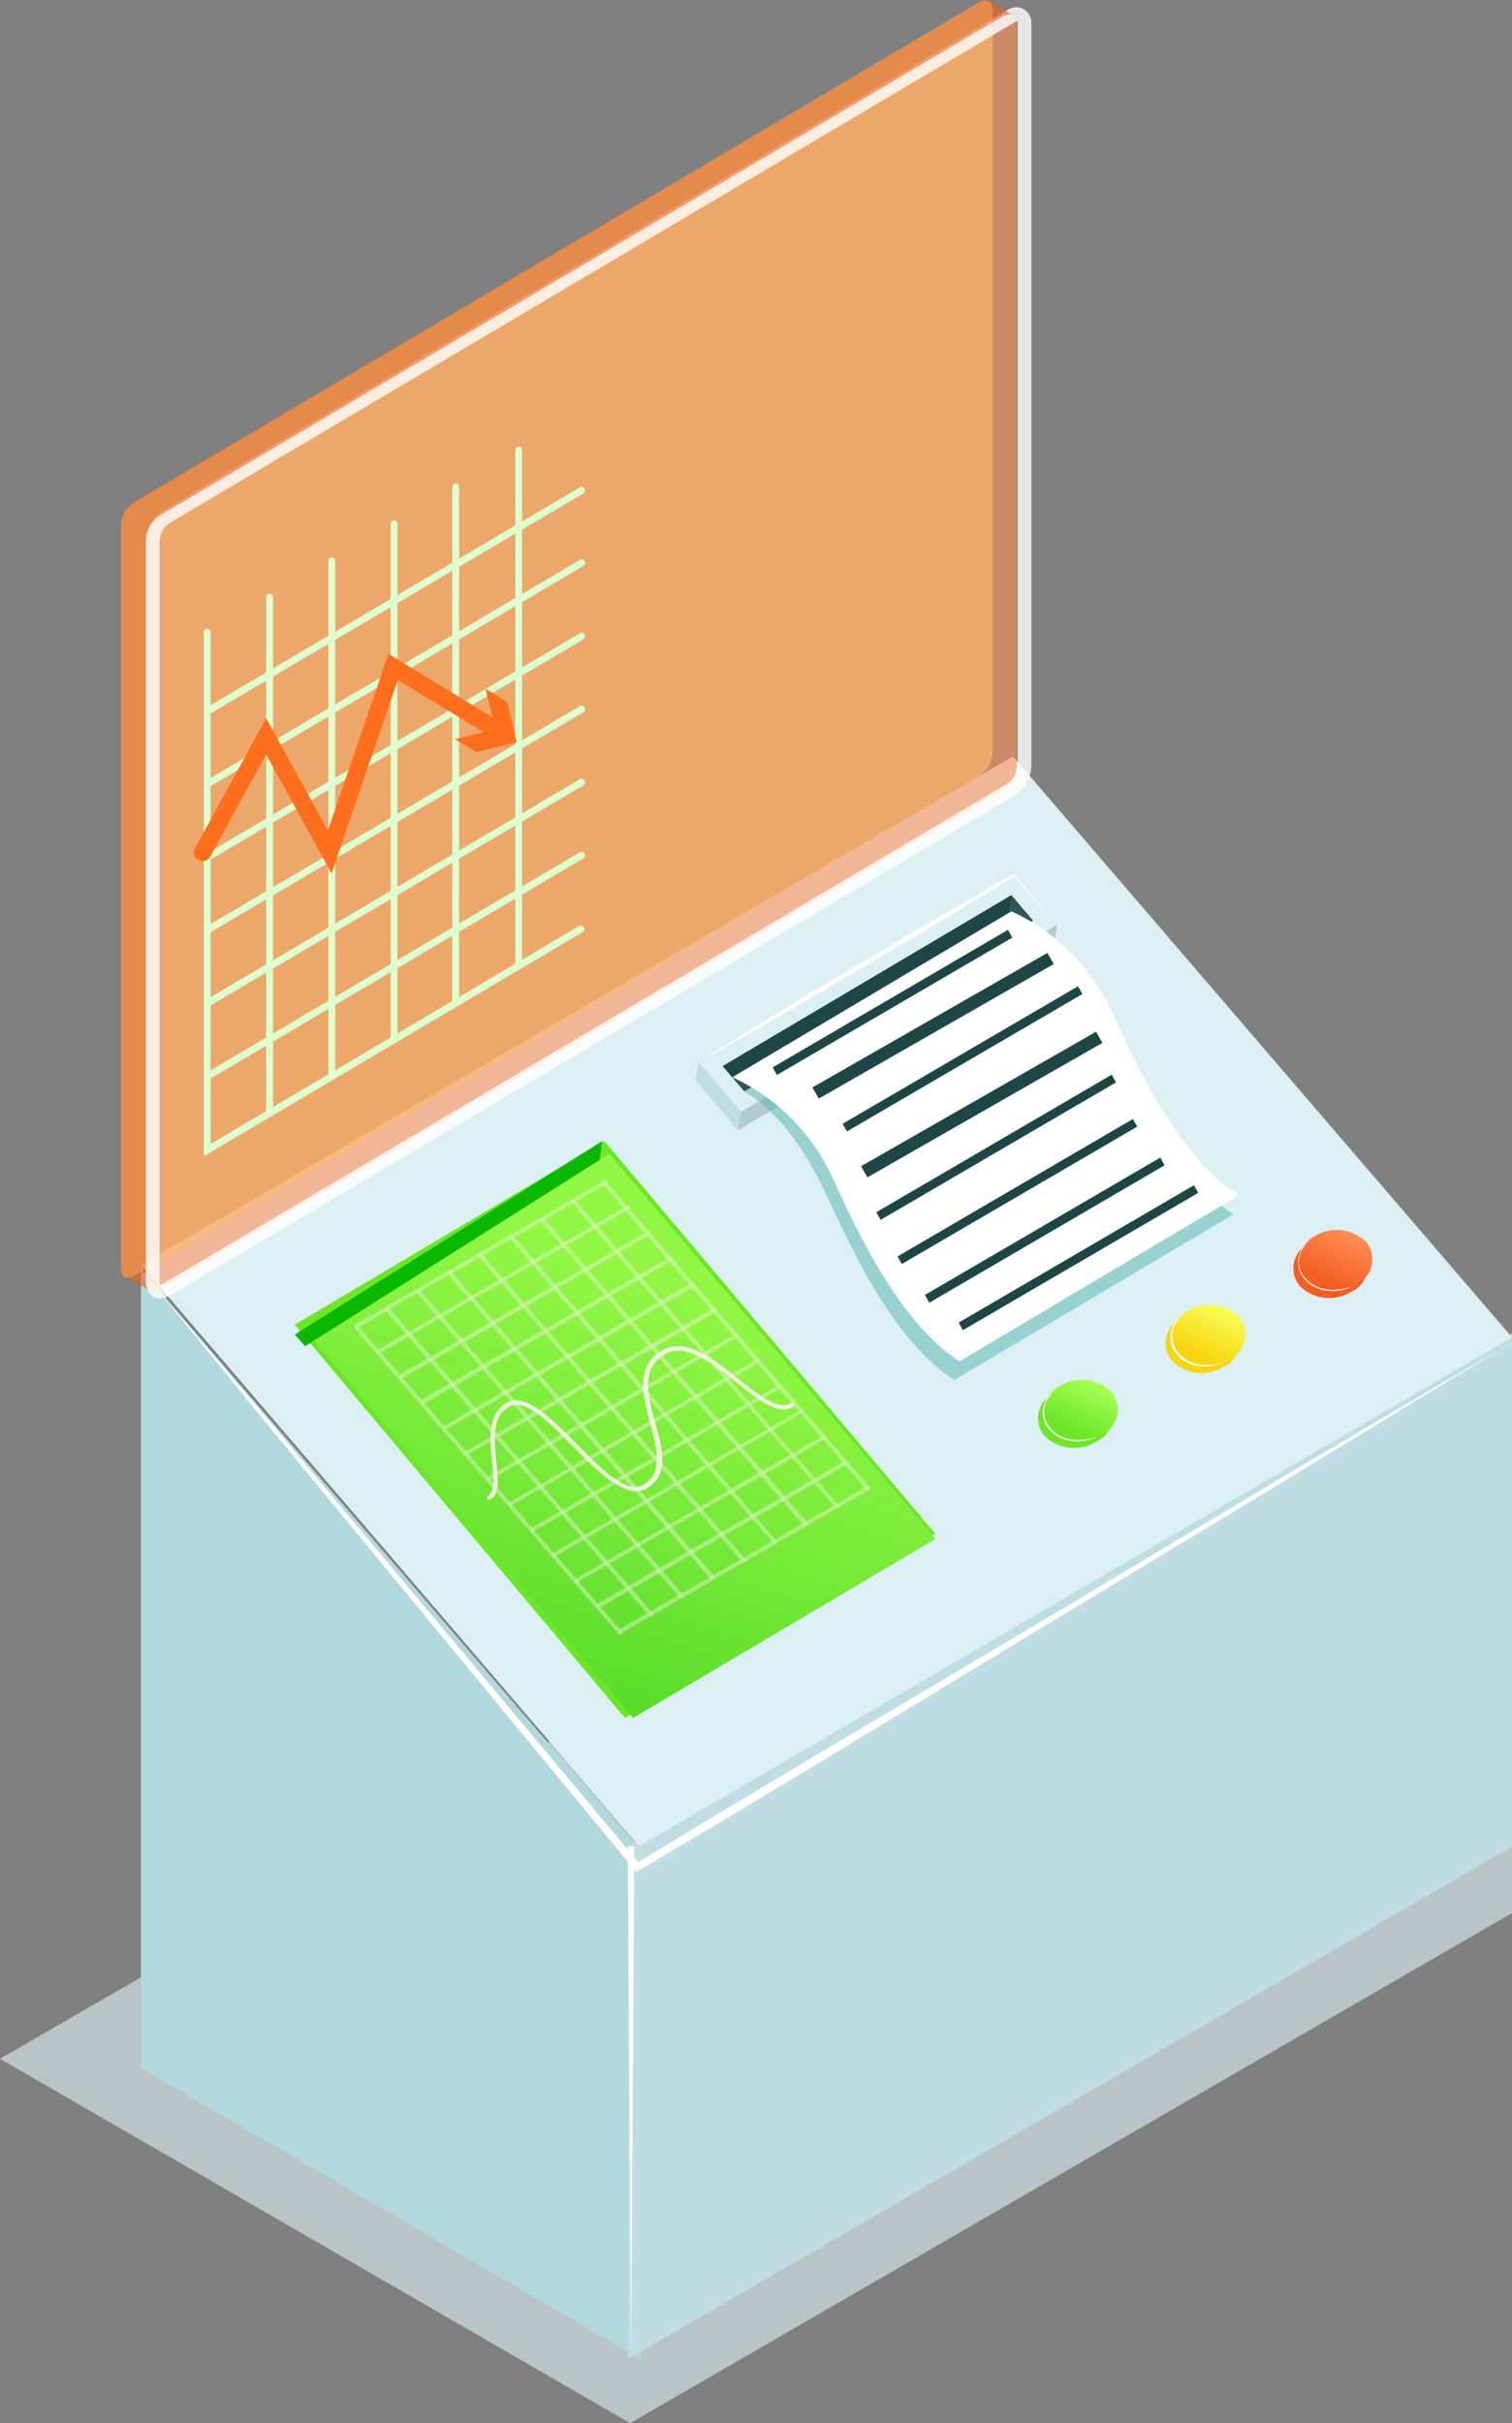 <?xml version="1.0" encoding="UTF-8"?>
<svg width="118px" height="189px" viewBox="0 0 118 189" version="1.1" xmlns="http://www.w3.org/2000/svg" xmlns:xlink="http://www.w3.org/1999/xlink">
    <rect x="0" y="0" width="118" height="189" fill="#808080" stroke="none"/>
    <!-- Generator: Sketch 50.2 (55047) - http://www.bohemiancoding.com/sketch -->
    <title>資產 1</title>
    <desc>Created with Sketch.</desc>
    <defs>
        <linearGradient x1="59.956%" y1="22.215%" x2="34.949%" y2="91.856%" id="linearGradient-1">
            <stop stop-color="#6BE726" stop-opacity="0.7" offset="0%"></stop>
            <stop stop-color="#0AB800" offset="100%"></stop>
        </linearGradient>
        <linearGradient x1="71.164%" y1="9.357%" x2="35.352%" y2="77.84%" id="linearGradient-2">
            <stop stop-color="#A8FF55" offset="0%"></stop>
            <stop stop-color="#6BE726" offset="100%"></stop>
        </linearGradient>
        <linearGradient x1="71.161%" y1="9.366%" x2="35.35%" y2="77.921%" id="linearGradient-3">
            <stop stop-color="#F7FF57" offset="0%"></stop>
            <stop stop-color="#F7D50F" offset="100%"></stop>
        </linearGradient>
        <linearGradient x1="72.102%" y1="9.449%" x2="35.813%" y2="78.606%" id="linearGradient-4">
            <stop stop-color="#FF8F57" offset="0%"></stop>
            <stop stop-color="#F45E22" offset="100%"></stop>
        </linearGradient>
    </defs>
    <g id="Page-1" stroke="none" stroke-width="1" fill="none" fill-rule="evenodd">
        <g id="layout-a" transform="translate(-137, -1835)" fill-rule="nonzero">
            <g id="Group-4" transform="translate(137, 1383)">
                <g id="資產-1" transform="translate(0, 452)">
                    <polygon id="_路徑_" fill="#B9C4C6" points="118 143.581 118 149.216 49.179 189 0 160.581 73.728 118"></polygon>
                    <polygon id="_路徑_2" fill="#B1D9DD" points="11 161.317 50 184 50 144.339 11 99"></polygon>
                    <polygon id="_路徑_3" fill="#BFDDE2" points="49 184 118 144.041 118 104 49 144.014"></polygon>
                    <polygon id="_路徑_4" fill="#DCF0F4" points="118 104.306 49.881 144 11 98.654 79.052 59"></polygon>
                    <g id="_群組_2" transform="translate(9, 0)">
                        <g id="_群組_3">
                            <path d="M0.438,98.899 L0.438,41.018 C0.475,40.271 0.861,39.587 1.474,39.182 L67.443,0.177 C68.014,-0.163 68.479,0.177 68.479,0.789 L68.479,58.67 C68.44,59.417 68.055,60.099 67.443,60.506 L1.474,99.511 C0.903,99.851 0.438,99.566 0.438,98.899 Z" id="_路徑_5" fill="#FFFF8A" opacity="0.6"></path>
                            <g id="_剪裁群組_" transform="translate(1.328, 0)">
                                <path d="M0.983,99.96 L0.983,42.16 C1.022,41.41 1.406,40.724 2.019,40.31 L67.987,1.251 C68.558,0.911 69.023,1.183 69.023,1.863 L69.023,59.745 C68.984,60.491 68.599,61.173 67.987,61.581 L2.019,100.64 C1.448,100.912 0.983,100.64 0.983,99.96 Z" id="_剪裁路徑_2" fill="#FF8F57" opacity="0.6"></path>
                                <path d="M2.165,101.279 C1.833,101.271 1.52,101.118 1.307,100.857 C1.093,100.597 1,100.255 1.049,99.919 L1.049,42.16 C1.092,41.208 1.588,40.339 2.377,39.834 L68.319,0.775 C68.694,0.513 69.183,0.493 69.576,0.725 C69.97,0.957 70.199,1.399 70.165,1.863 L70.165,59.745 C70.123,60.693 69.626,61.558 68.837,62.057 L2.895,101.062 C2.673,101.194 2.422,101.269 2.165,101.279 Z M69.063,1.646 C69.063,1.646 69.063,1.646 68.877,1.727 L2.895,40.8 C2.443,41.104 2.158,41.608 2.125,42.16 L2.125,99.96 C2.109,100.032 2.109,100.106 2.125,100.178 C2.187,100.188 2.249,100.188 2.311,100.178 L68.319,61.105 C68.768,60.798 69.053,60.296 69.09,59.745 L69.09,1.863 C69.104,1.79 69.095,1.713 69.063,1.646 Z" id="Shape" fill="#FFFFFF" opacity="0.8"></path>
                            </g>
                            <path d="M7.172,84.225 C7.077,84.229 6.988,84.176 6.946,84.089 C6.908,84.028 6.897,83.954 6.914,83.884 C6.932,83.815 6.977,83.756 7.039,83.722 L36.258,66.477 C36.384,66.411 36.538,66.452 36.617,66.572 C36.655,66.635 36.667,66.711 36.649,66.783 C36.632,66.855 36.587,66.916 36.524,66.953 L7.305,84.198 C7.265,84.221 7.218,84.231 7.172,84.225 Z" id="Shape" fill="#DDFFCF"></path>
                            <path d="M7.172,78.526 C7.077,78.531 6.988,78.478 6.946,78.39 C6.908,78.328 6.896,78.252 6.913,78.18 C6.931,78.108 6.976,78.046 7.039,78.01 L36.258,60.778 C36.384,60.713 36.538,60.753 36.617,60.874 C36.655,60.936 36.667,61.012 36.649,61.084 C36.632,61.156 36.587,61.218 36.524,61.254 L7.305,78.499 L7.172,78.526 Z" id="Shape" fill="#DDFFCF"></path>
                            <path d="M7.172,72.828 C7.078,72.829 6.991,72.777 6.946,72.692 C6.908,72.629 6.896,72.553 6.913,72.481 C6.931,72.409 6.976,72.348 7.039,72.311 L36.258,55.08 C36.317,55.041 36.39,55.029 36.458,55.047 C36.526,55.065 36.583,55.112 36.617,55.175 C36.655,55.238 36.667,55.314 36.649,55.386 C36.632,55.458 36.587,55.519 36.524,55.556 L7.305,72.787 C7.266,72.815 7.219,72.829 7.172,72.828 Z" id="Shape" fill="#DDFFCF"></path>
                            <path d="M7.172,67.13 C7.078,67.131 6.991,67.079 6.946,66.994 C6.883,66.869 6.924,66.716 7.039,66.64 L36.258,49.395 C36.387,49.325 36.547,49.373 36.617,49.504 C36.655,49.565 36.666,49.639 36.649,49.708 C36.631,49.778 36.586,49.837 36.524,49.871 L7.305,67.116 C7.263,67.134 7.217,67.139 7.172,67.13 Z" id="Shape" fill="#DDFFCF"></path>
                            <path d="M7.172,61.418 C7.077,61.422 6.988,61.369 6.946,61.282 C6.908,61.221 6.897,61.147 6.914,61.077 C6.932,61.007 6.977,60.948 7.039,60.914 L36.258,43.67 C36.384,43.604 36.538,43.645 36.617,43.765 C36.655,43.828 36.667,43.904 36.649,43.975 C36.632,44.047 36.587,44.109 36.524,44.146 L7.305,61.39 L7.172,61.418 Z" id="Shape" fill="#DDFFCF"></path>
                            <path d="M7.172,55.76 C7.078,55.761 6.991,55.709 6.946,55.624 C6.908,55.561 6.896,55.485 6.913,55.413 C6.931,55.341 6.976,55.28 7.039,55.243 L36.258,38.012 C36.317,37.973 36.39,37.961 36.458,37.979 C36.526,37.997 36.583,38.044 36.617,38.107 C36.655,38.17 36.667,38.246 36.649,38.318 C36.632,38.39 36.587,38.451 36.524,38.488 L7.305,55.719 C7.266,55.747 7.219,55.761 7.172,55.76 Z" id="Shape" fill="#DDFFCF"></path>
                            <path d="M6.906,90.182 L6.906,49.314 C6.906,49.163 7.025,49.042 7.172,49.042 C7.319,49.042 7.438,49.163 7.438,49.314 L7.438,89.23 L36.192,72.23 C36.253,72.19 36.327,72.178 36.397,72.196 C36.468,72.214 36.528,72.26 36.564,72.325 C36.636,72.457 36.595,72.624 36.471,72.706 L6.906,90.182 Z" id="Shape" fill="#DDFFCF"></path>
                            <path d="M31.477,75.616 C31.404,75.616 31.334,75.586 31.284,75.532 C31.234,75.478 31.208,75.405 31.211,75.33 L31.211,35.115 C31.211,34.965 31.33,34.843 31.477,34.843 C31.624,34.843 31.742,34.965 31.742,35.115 L31.742,75.33 C31.746,75.405 31.72,75.478 31.669,75.532 C31.619,75.586 31.55,75.616 31.477,75.616 Z" id="Shape" fill="#DDFFCF"></path>
                            <path d="M26.563,78.486 C26.416,78.486 26.297,78.364 26.297,78.214 L26.297,37.985 C26.297,37.835 26.416,37.713 26.563,37.713 C26.709,37.713 26.828,37.835 26.828,37.985 L26.828,78.214 C26.828,78.364 26.709,78.486 26.563,78.486 Z" id="Shape" fill="#DDFFCF"></path>
                            <path d="M21.755,81.355 C21.684,81.355 21.617,81.327 21.567,81.276 C21.517,81.225 21.489,81.155 21.489,81.083 L21.489,40.868 C21.489,40.771 21.54,40.681 21.622,40.632 C21.704,40.584 21.805,40.584 21.888,40.632 C21.97,40.681 22.02,40.771 22.02,40.868 L22.02,81.083 C22.02,81.155 21.992,81.225 21.943,81.276 C21.893,81.327 21.825,81.355 21.755,81.355 Z" id="Shape" fill="#DDFFCF"></path>
                            <path d="M16.894,84.225 C16.747,84.225 16.628,84.103 16.628,83.953 L16.628,43.738 C16.628,43.587 16.747,43.466 16.894,43.466 C17.041,43.466 17.16,43.587 17.16,43.738 L17.16,83.953 C17.16,84.103 17.041,84.225 16.894,84.225 Z" id="Shape" fill="#DDFFCF"></path>
                            <path d="M12.033,87.108 C11.96,87.108 11.89,87.078 11.84,87.024 C11.79,86.97 11.764,86.897 11.767,86.822 L11.767,46.607 C11.767,46.457 11.886,46.335 12.033,46.335 C12.106,46.331 12.177,46.358 12.229,46.41 C12.282,46.461 12.312,46.533 12.312,46.607 L12.312,86.822 C12.316,86.899 12.288,86.974 12.234,87.029 C12.181,87.083 12.108,87.112 12.033,87.108 Z" id="Shape" fill="#DDFFCF"></path>
                            <path d="M0.438,40.977 L0.438,98.858 C0.423,99.106 0.521,99.347 0.704,99.511 C0.704,99.511 0.704,99.511 0.704,99.511 L2.656,100.64 C2.459,100.475 2.355,100.22 2.377,99.96 L2.377,42.078 C2.424,41.331 2.813,40.65 3.427,40.242 L67.987,2.026 L68.479,1.741 L69.315,1.251 C69.524,1.112 69.783,1.077 70.019,1.156 L68.186,0.068 C67.958,-0.006 67.709,0.029 67.509,0.163 L1.488,39.141 C0.869,39.544 0.478,40.227 0.438,40.977 Z" id="_路徑_6" fill="#F45E22" opacity="0.6"></path>
                        </g>
                    </g>
                    <g id="_群組_4" transform="translate(15, 51)" fill="#FF6E1D">
                        <path d="M10.874,17.118 L5.769,7.849 L1.408,15.815 C1.322,15.974 1.177,16.092 1.004,16.142 C0.831,16.193 0.645,16.173 0.487,16.086 C0.329,16 0.212,15.855 0.161,15.681 C0.11,15.508 0.13,15.322 0.217,15.164 L5.769,5.026 L10.59,13.779 L15.316,0.004 L24.361,5.514 C24.645,5.723 24.722,6.115 24.538,6.415 C24.355,6.716 23.972,6.826 23.657,6.668 L16.047,2.04 L10.874,17.118 Z" id="Shape"></path>
                        <polygon id="Shape" points="20.502 6.654 23.657 5.881 22.885 2.719 24.565 3.736 25.323 6.899 22.168 7.659"></polygon>
                    </g>
                    <path d="M11,99 L20.788,110.556 L30.509,122.168 L49.938,145.391 L49.565,145.391 C60.9,138.471 72.341,131.8 83.729,124.991 L100.838,114.75 L118,104.674 L100.971,115.068 L83.969,125.351 C72.594,132.188 61.3,139.191 49.858,145.875 L49.645,146 L49.485,145.806 L30.202,122.445 L20.575,110.75 L11,99 Z" id="_路徑_7" fill="#FFFFFF"></path>
                    <polygon id="_路徑_8" fill="#FFFFFF" points="49.25 184 49 144 49.5 144"></polygon>
                    <polygon id="_路徑_9" fill="#6BE726" points="73 119.635 48.769 134 23 103.324 47.165 89"></polygon>
                    <polygon id="_路徑_10" fill="#A8FF55" points="73 120.038 49.397 134 24 103.907 47.549 90"></polygon>
                    <polygon id="_路徑_11" fill="url(#linearGradient-1)" opacity="0.5" points="73 120.038 49.397 134 24 103.907 47.549 90"></polygon>
                    <polygon id="_路徑_12" fill="#0AB800" points="46.789 90.477 47 89 23 104.097 23.816 105"></polygon>
                    <g id="_群組_5" opacity="0.7" transform="translate(27, 92)" fill="#F0F2DD">
                        <g id="_群組_6" opacity="0.6" transform="translate(0, 0.057)">
                            <path d="M21.386,35.375 C21.343,35.387 21.297,35.387 21.254,35.375 L0.701,11.589 C0.671,11.559 0.654,11.519 0.654,11.477 C0.654,11.434 0.671,11.394 0.701,11.364 C0.767,11.301 0.873,11.301 0.939,11.364 L21.492,35.15 C21.556,35.216 21.556,35.321 21.492,35.388 C21.456,35.395 21.419,35.39 21.386,35.375 Z" id="Shape"></path>
                            <path d="M23.806,33.974 C23.764,33.992 23.717,33.992 23.674,33.974 L3.121,10.188 C3.066,10.146 3.041,10.075 3.058,10.008 C3.075,9.941 3.131,9.89 3.2,9.881 C3.269,9.871 3.337,9.904 3.373,9.964 L23.925,33.749 C23.955,33.779 23.972,33.819 23.972,33.862 C23.972,33.904 23.955,33.944 23.925,33.974 C23.887,33.988 23.845,33.988 23.806,33.974 Z" id="Shape"></path>
                            <path d="M26.227,32.586 C26.184,32.603 26.137,32.603 26.095,32.586 L5.542,8.801 C5.484,8.732 5.484,8.632 5.542,8.563 C5.608,8.499 5.713,8.499 5.78,8.563 L26.333,32.349 C26.396,32.415 26.396,32.52 26.333,32.586 C26.298,32.598 26.261,32.598 26.227,32.586 Z" id="Shape"></path>
                            <path d="M28.647,31.186 C28.604,31.198 28.558,31.198 28.515,31.186 L7.935,7.308 C7.906,7.278 7.889,7.237 7.889,7.195 C7.889,7.153 7.906,7.113 7.935,7.083 C8.002,7.019 8.107,7.019 8.174,7.083 L28.726,30.869 C28.79,30.935 28.79,31.04 28.726,31.106 C28.71,31.141 28.682,31.169 28.647,31.186 Z" id="Shape"></path>
                            <path d="M31.067,29.785 C31.025,29.803 30.977,29.803 30.935,29.785 L10.382,5.999 C10.327,5.958 10.302,5.886 10.319,5.819 C10.336,5.752 10.392,5.702 10.461,5.692 C10.53,5.682 10.598,5.715 10.634,5.775 L31.186,29.56 C31.216,29.59 31.233,29.631 31.233,29.673 C31.233,29.715 31.216,29.755 31.186,29.785 L31.067,29.785 Z" id="Shape"></path>
                            <path d="M33.488,28.398 C33.436,28.395 33.388,28.371 33.355,28.331 L12.803,4.546 C12.765,4.501 12.754,4.439 12.774,4.384 C12.794,4.329 12.842,4.289 12.899,4.278 C12.957,4.268 13.016,4.289 13.054,4.334 L33.607,28.12 C33.671,28.186 33.671,28.291 33.607,28.358 L33.488,28.398 Z" id="Shape"></path>
                            <path d="M35.908,26.997 C35.865,27.009 35.819,27.009 35.776,26.997 L15.223,3.211 C15.193,3.181 15.176,3.141 15.176,3.099 C15.176,3.057 15.193,3.016 15.223,2.986 C15.289,2.923 15.394,2.923 15.461,2.986 L36.027,26.693 C36.091,26.759 36.091,26.864 36.027,26.931 L35.908,26.997 Z" id="Shape"></path>
                            <path d="M38.355,25.596 C38.317,25.613 38.274,25.613 38.236,25.596 L17.683,1.81 C17.625,1.742 17.625,1.641 17.683,1.573 C17.749,1.509 17.854,1.509 17.921,1.573 L38.447,25.371 C38.477,25.401 38.494,25.442 38.494,25.484 C38.494,25.526 38.477,25.566 38.447,25.596 C38.417,25.603 38.385,25.603 38.355,25.596 Z" id="Shape"></path>
                            <path d="M40.735,24.209 C40.688,24.206 40.644,24.181 40.616,24.142 L20.064,0.357 C20,0.29 20,0.185 20.064,0.119 C20.13,0.055 20.235,0.055 20.302,0.119 L40.855,23.905 C40.884,23.934 40.901,23.975 40.901,24.017 C40.901,24.059 40.884,24.1 40.855,24.129 C40.83,24.173 40.786,24.203 40.735,24.209 Z" id="Shape"></path>
                        </g>
                        <g id="_群組_7" opacity="0.6">
                            <path d="M21.386,35.432 C21.326,35.438 21.268,35.407 21.241,35.352 C21.185,35.288 21.185,35.192 21.241,35.128 L40.59,23.962 C40.667,23.914 40.767,23.938 40.815,24.015 C40.862,24.091 40.839,24.192 40.762,24.239 L21.465,35.405 L21.386,35.432 Z" id="Shape"></path>
                            <path d="M19.667,33.436 C19.611,33.437 19.56,33.407 19.535,33.357 C19.505,33.327 19.488,33.287 19.488,33.245 C19.488,33.203 19.505,33.162 19.535,33.133 L38.884,21.966 C38.962,21.938 39.048,21.969 39.091,22.041 C39.133,22.112 39.118,22.203 39.056,22.257 L19.759,33.423 L19.667,33.436 Z" id="Shape"></path>
                            <path d="M17.961,31.454 C17.902,31.452 17.848,31.423 17.815,31.375 C17.775,31.294 17.804,31.196 17.881,31.15 L37.231,19.984 C37.295,19.929 37.391,19.929 37.455,19.984 C37.513,20.053 37.513,20.153 37.455,20.222 L18.04,31.428 L17.961,31.454 Z" id="Shape"></path>
                            <path d="M16.255,29.459 C16.196,29.457 16.142,29.427 16.109,29.38 C16.053,29.315 16.053,29.22 16.109,29.155 L35.458,17.989 C35.523,17.933 35.619,17.933 35.683,17.989 C35.724,18.07 35.695,18.168 35.617,18.214 L16.334,29.393 L16.255,29.459 Z" id="Shape"></path>
                            <path d="M14.548,27.477 C14.49,27.477 14.435,27.447 14.403,27.398 C14.363,27.317 14.391,27.219 14.469,27.173 L33.805,16.007 C33.874,15.949 33.974,15.949 34.043,16.007 C34.085,16.091 34.057,16.194 33.977,16.245 L14.628,27.45 L14.548,27.477 Z" id="Shape"></path>
                            <path d="M12.842,25.495 C12.785,25.5 12.73,25.475 12.697,25.429 C12.667,25.399 12.65,25.358 12.65,25.316 C12.65,25.274 12.667,25.234 12.697,25.204 L32.046,14.038 C32.111,13.982 32.206,13.982 32.271,14.038 C32.301,14.068 32.318,14.108 32.318,14.15 C32.318,14.192 32.301,14.233 32.271,14.262 L12.922,25.429 L12.842,25.495 Z" id="Shape"></path>
                            <path d="M11.123,23.499 C11.065,23.497 11.011,23.468 10.977,23.42 C10.937,23.339 10.966,23.241 11.044,23.195 L30.419,12.029 C30.449,11.999 30.49,11.983 30.532,11.983 C30.574,11.983 30.614,11.999 30.644,12.029 C30.7,12.094 30.7,12.189 30.644,12.254 L11.215,23.473 C11.189,23.493 11.156,23.502 11.123,23.499 Z" id="Shape"></path>
                            <path d="M9.417,21.464 C9.366,21.486 9.309,21.486 9.258,21.464 C9.202,21.4 9.202,21.304 9.258,21.24 L28.607,10.074 C28.688,10.033 28.786,10.062 28.832,10.14 C28.888,10.204 28.888,10.3 28.832,10.364 L9.496,21.464 L9.417,21.464 Z" id="Shape"></path>
                            <path d="M7.711,19.522 C7.652,19.522 7.597,19.492 7.565,19.442 C7.525,19.362 7.554,19.264 7.631,19.218 L26.981,8.052 C27.061,8.011 27.159,8.04 27.205,8.118 C27.261,8.182 27.261,8.278 27.205,8.342 L7.79,19.495 C7.769,19.516 7.74,19.526 7.711,19.522 Z" id="Shape"></path>
                            <path d="M6.005,17.5 C5.942,17.5 5.885,17.464 5.859,17.407 C5.803,17.343 5.803,17.247 5.859,17.183 L25.261,6.07 C25.311,6.039 25.373,6.037 25.425,6.065 C25.476,6.092 25.509,6.145 25.511,6.203 C25.512,6.262 25.483,6.316 25.433,6.347 L6.084,17.5 L6.005,17.5 Z" id="Shape"></path>
                            <path d="M4.285,15.544 C4.23,15.545 4.178,15.515 4.153,15.465 C4.123,15.435 4.106,15.395 4.106,15.353 C4.106,15.311 4.123,15.27 4.153,15.24 L23.502,4.074 C23.567,4.019 23.663,4.019 23.727,4.074 C23.757,4.104 23.774,4.144 23.774,4.187 C23.774,4.229 23.757,4.269 23.727,4.299 L4.378,15.518 C4.353,15.541 4.318,15.551 4.285,15.544 Z" id="Shape"></path>
                            <path d="M2.645,13.536 C2.585,13.529 2.532,13.495 2.5,13.443 C2.459,13.363 2.488,13.265 2.566,13.219 L21.915,2.066 C21.945,2.036 21.985,2.019 22.028,2.019 C22.07,2.019 22.11,2.036 22.14,2.066 C22.196,2.13 22.196,2.226 22.14,2.29 L2.645,13.536 Z" id="Shape"></path>
                            <path d="M0.873,11.567 C0.815,11.565 0.761,11.535 0.727,11.488 C0.687,11.407 0.716,11.309 0.794,11.263 L20.143,0.097 C20.207,0.041 20.303,0.041 20.368,0.097 C20.424,0.161 20.424,0.257 20.368,0.321 L0.952,11.554 L0.873,11.567 Z" id="Shape"></path>
                        </g>
                    </g>
                    <path d="M38.167,116.999 C38.108,116.997 38.053,116.966 38.019,116.915 C37.977,116.829 38.007,116.725 38.086,116.676 C38.64,116.339 38.519,115.271 38.397,114.006 C38.221,112.305 38.032,110.366 39.465,109.452 C40.898,108.539 42.912,110.492 44.967,112.586 C47.022,114.68 49.022,116.704 50.374,115.72 C51.726,114.737 51.253,112.91 50.753,111.054 C50.171,108.848 49.563,106.571 51.658,105.334 C53.47,104.252 55.714,106.009 57.647,107.569 C59.228,108.82 60.715,110.014 61.702,109.452 C61.755,109.399 61.835,109.386 61.902,109.42 C61.969,109.454 62.007,109.528 61.999,109.604 C61.99,109.681 61.937,109.744 61.864,109.762 C60.742,110.422 59.161,109.171 57.498,107.85 C55.632,106.36 53.443,104.674 51.874,105.63 C50.009,106.74 50.523,108.792 51.131,110.956 C51.739,113.12 52.185,114.933 50.604,116.016 C49.022,117.098 46.819,114.962 44.737,112.839 C42.858,110.928 40.925,108.946 39.641,109.762 C38.357,110.577 38.573,112.362 38.735,113.978 C38.884,115.383 39.005,116.536 38.262,116.971 C38.235,116.993 38.201,117.003 38.167,116.999 Z" id="Shape" fill="#F0F2DD"></path>
                    <g id="_群組_8" transform="translate(54, 68)">
                        <g id="_群組_9" transform="translate(27, 39.078)">
                            <path d="M4.536,5.371 C3.236,6.174 1.571,5.975 0.486,4.887 C0.068,4.368 -0.084,3.676 0.075,3.023 C0.235,2.37 0.688,1.833 1.296,1.578 C2.595,0.782 4.253,0.975 5.346,2.049 C5.764,2.571 5.916,3.264 5.756,3.919 C5.597,4.574 5.144,5.113 4.536,5.371 Z" id="_路徑_13" fill="#6BE726"></path>
                            <path d="M4.955,4.818 C3.654,5.62 1.99,5.421 0.904,4.333 C0.486,3.814 0.334,3.122 0.494,2.469 C0.654,1.816 1.107,1.28 1.714,1.024 C3.014,0.228 4.672,0.421 5.764,1.495 C6.182,2.017 6.335,2.711 6.175,3.365 C6.015,4.02 5.563,4.559 4.955,4.818 Z" id="_路徑_14" fill="url(#linearGradient-2)"></path>
                            <path d="M4.955,4.818 L4.63,4.97 C4.517,5.041 4.394,5.097 4.266,5.136 C4.1,5.2 3.928,5.247 3.753,5.275 C3.308,5.367 2.848,5.367 2.403,5.275 C1.899,5.184 1.431,4.949 1.053,4.596 C0.862,4.418 0.702,4.207 0.581,3.973 C0.471,3.733 0.403,3.476 0.378,3.212 C0.361,2.968 0.393,2.723 0.472,2.492 C0.529,2.284 0.621,2.087 0.743,1.91 C0.92,1.644 1.15,1.417 1.417,1.246 L1.714,1.052 L1.431,1.26 C1.185,1.45 0.975,1.685 0.81,1.952 C0.695,2.126 0.608,2.317 0.553,2.52 C0.49,2.739 0.467,2.97 0.486,3.198 C0.503,3.444 0.567,3.684 0.675,3.904 C0.802,4.126 0.961,4.327 1.147,4.499 C1.521,4.859 1.991,5.096 2.498,5.178 C2.943,5.266 3.402,5.266 3.848,5.178 C4.016,5.152 4.183,5.115 4.347,5.067 C4.482,5.036 4.613,4.989 4.739,4.928 L4.955,4.818 Z" id="_路徑_15" fill="#FFFFFF"></path>
                        </g>
                        <g id="_群組_10" transform="translate(36.45, 33.54)">
                            <path d="M5.035,5.053 C3.742,5.874 2.067,5.68 0.986,4.582 C0.573,4.063 0.422,3.375 0.578,2.724 C0.735,2.074 1.181,1.536 1.782,1.274 C3.082,0.482 4.737,0.675 5.832,1.744 C6.245,2.264 6.396,2.952 6.239,3.603 C6.083,4.253 5.637,4.79 5.035,5.053 Z" id="_路徑_16" fill="#F7D50F"></path>
                            <path d="M5.468,4.499 C4.171,5.31 2.504,5.117 1.417,4.029 C0.999,3.509 0.847,2.817 1.007,2.164 C1.167,1.511 1.62,0.975 2.228,0.72 C3.527,-0.076 5.185,0.117 6.277,1.191 C6.696,1.71 6.848,2.402 6.688,3.055 C6.528,3.708 6.075,4.244 5.468,4.499 Z" id="_路徑_17" fill="url(#linearGradient-3)"></path>
                            <path d="M5.468,4.499 L5.144,4.665 C5.03,4.737 4.907,4.793 4.779,4.832 C4.613,4.894 4.441,4.94 4.266,4.97 C3.821,5.063 3.361,5.063 2.916,4.97 C2.411,4.886 1.941,4.65 1.566,4.292 C1.371,4.114 1.206,3.903 1.08,3.669 C0.975,3.428 0.911,3.17 0.891,2.907 C0.874,2.663 0.906,2.418 0.986,2.187 C1.042,1.979 1.134,1.782 1.256,1.606 C1.429,1.336 1.66,1.109 1.931,0.941 L2.228,0.748 L1.944,0.955 C1.695,1.142 1.484,1.377 1.323,1.647 C1.208,1.821 1.121,2.013 1.067,2.215 C1.019,2.438 1.019,2.67 1.067,2.893 C1.083,3.139 1.147,3.379 1.256,3.599 C1.378,3.821 1.533,4.022 1.714,4.195 C2.093,4.547 2.561,4.783 3.064,4.873 C3.51,4.961 3.969,4.961 4.415,4.873 C4.585,4.85 4.752,4.808 4.914,4.749 C5.045,4.724 5.172,4.682 5.292,4.624 L5.468,4.499 Z" id="_路徑_18" fill="#FFFFFF"></path>
                        </g>
                        <g id="_群組_11" transform="translate(46.9, 27.926)">
                            <path d="M4.562,4.825 C3.266,5.636 1.598,5.443 0.512,4.355 C0.093,3.837 -0.061,3.147 0.096,2.494 C0.253,1.842 0.703,1.304 1.308,1.046 C2.608,0.25 4.266,0.443 5.359,1.517 C5.771,2.036 5.922,2.724 5.766,3.375 C5.609,4.026 5.163,4.563 4.562,4.825 Z" id="_路徑_19" fill="#F45E22"></path>
                            <path d="M4.981,4.23 C3.684,5.041 2.017,4.847 0.93,3.759 C0.527,3.247 0.379,2.571 0.53,1.931 C0.68,1.291 1.113,0.759 1.7,0.492 C2.999,-0.304 4.657,-0.111 5.75,0.963 C6.148,1.477 6.293,2.151 6.143,2.789 C5.992,3.427 5.564,3.959 4.981,4.23 Z" id="_路徑_20" fill="url(#linearGradient-4)"></path>
                            <path d="M4.981,4.23 L4.67,4.396 C4.552,4.47 4.425,4.526 4.292,4.562 C4.127,4.628 3.955,4.675 3.779,4.701 C3.334,4.794 2.874,4.794 2.429,4.701 C1.925,4.61 1.457,4.375 1.079,4.022 C0.892,3.841 0.732,3.631 0.607,3.399 C0.501,3.159 0.437,2.901 0.417,2.638 C0.402,2.395 0.429,2.151 0.498,1.918 C0.565,1.711 0.661,1.516 0.782,1.337 C0.951,1.067 1.177,0.84 1.444,0.672 L1.7,0.492 L1.417,0.7 C1.175,0.892 0.97,1.126 0.809,1.392 C0.685,1.562 0.593,1.755 0.539,1.96 C0.475,2.179 0.452,2.41 0.471,2.638 C0.501,2.882 0.565,3.119 0.66,3.344 C0.791,3.563 0.95,3.764 1.133,3.939 C1.508,4.297 1.978,4.533 2.483,4.618 C2.928,4.714 3.388,4.714 3.833,4.618 C4.003,4.598 4.17,4.561 4.332,4.507 C4.463,4.48 4.589,4.438 4.71,4.382 L4.981,4.23 Z" id="_路徑_21" fill="#FFFFFF"></path>
                        </g>
                        <polygon id="_路徑_22" fill="#B2CCCE" points="24.962 1.644 28.282 5.534 3.604 20.139 0.283 16.249"></polygon>
                        <polygon id="_路徑_23" fill="#B2CCCE" points="24.962 1.644 25.191 0.232 28.498 4.122 28.282 5.534"></polygon>
                        <polygon id="_路徑_24" fill="#BFDDE2" points="0.283 16.249 0.513 14.837 3.834 18.727 3.604 20.139"></polygon>
                        <polygon id="_路徑_25" fill="#B2CCCE" points="3.834 18.727 28.498 4.122 28.282 5.534 3.604 20.139"></polygon>
                        <polygon id="_路徑_26" fill="#DCF0F4" points="28.498 4.122 25.191 0.232 0.513 14.837 3.834 18.727"></polygon>
                        <polygon id="_路徑_27" fill="#2D5656" points="2.403 15.155 24.934 1.824 26.622 3.803 4.09 17.135"></polygon>
                        <path d="M0.513,14.837 C4.563,12.29 8.645,9.798 12.758,7.361 C16.87,4.925 20.997,2.516 25.137,0.135 L25.218,0.135 L25.218,0.204 L28.445,4.177 L25.11,0.315 L25.245,0.315 C21.168,2.807 17.069,5.262 12.947,7.68 C8.829,10.116 4.698,12.511 0.513,14.837 Z" id="_路徑_28" fill="#FFFFFF"></path>
                        <polygon id="_路徑_29" fill="#1E4647" points="2.403 15.155 24.934 1.824 24.705 3.236 3.146 16.028"></polygon>
                        <g id="_群組_12" transform="translate(4.05, 4.468)" fill="#52B3AC" opacity="0.5">
                            <path d="M16.43,35.164 C11.867,32.298 8.532,25.265 6.628,21.112 C4.725,16.959 2.579,14.19 0.041,12.667 L20.466,0.097 C23.999,1.7 26.83,4.584 28.418,8.196 C30.321,12.349 33.656,19.382 38.218,22.247 L16.43,35.164 Z" id="Shape" style="mix-blend-mode: multiply;"></path>
                        </g>
                        <path d="M20.884,38.178 C16.335,35.299 12.987,28.266 11.084,24.113 C9.501,20.506 6.673,17.626 3.146,16.028 L24.934,3.083 C28.462,4.682 31.29,7.561 32.873,11.168 C34.776,15.322 38.124,22.354 42.673,25.234 L20.884,38.178 Z" id="_路徑_30" fill="#FFFFFF"></path>
                        <g id="_群組_13" transform="translate(5.4, 4.468)" fill="#1E4647">
                            <polygon id="Shape" points="1.228 11.38 0.904 10.785 19.265 0.055 19.602 0.665"></polygon>
                            <rect id="Rectangle-path" transform="translate(13.42, 7.539) rotate(-29.78) translate(-13.42, -7.539) " x="2.856" y="7.039" width="21.128" height="1"></rect>
                            <polygon id="Shape" points="6.696 15.782 6.359 15.187 24.732 4.458 25.07 5.067"></polygon>
                            <rect id="Rectangle-path" transform="translate(17.218, 13.683) rotate(-29.77) translate(-17.218, -13.683) " x="6.653" y="13.183" width="21.128" height="1"></rect>
                            <polygon id="Shape" points="9.329 22.677 8.991 22.081 27.364 11.352 27.689 11.961"></polygon>
                            <polygon id="Shape" points="10.976 26.124 10.652 25.528 29.012 14.813 29.349 15.408"></polygon>
                            <polygon id="Shape" points="13.122 29.142 12.784 28.533 31.158 17.817 31.482 18.426"></polygon>
                            <polygon id="Shape" points="15.741 31.288 15.417 30.692 33.777 19.977 34.114 20.572"></polygon>
                        </g>
                    </g>
                </g>
            </g>
        </g>
    </g>
</svg>